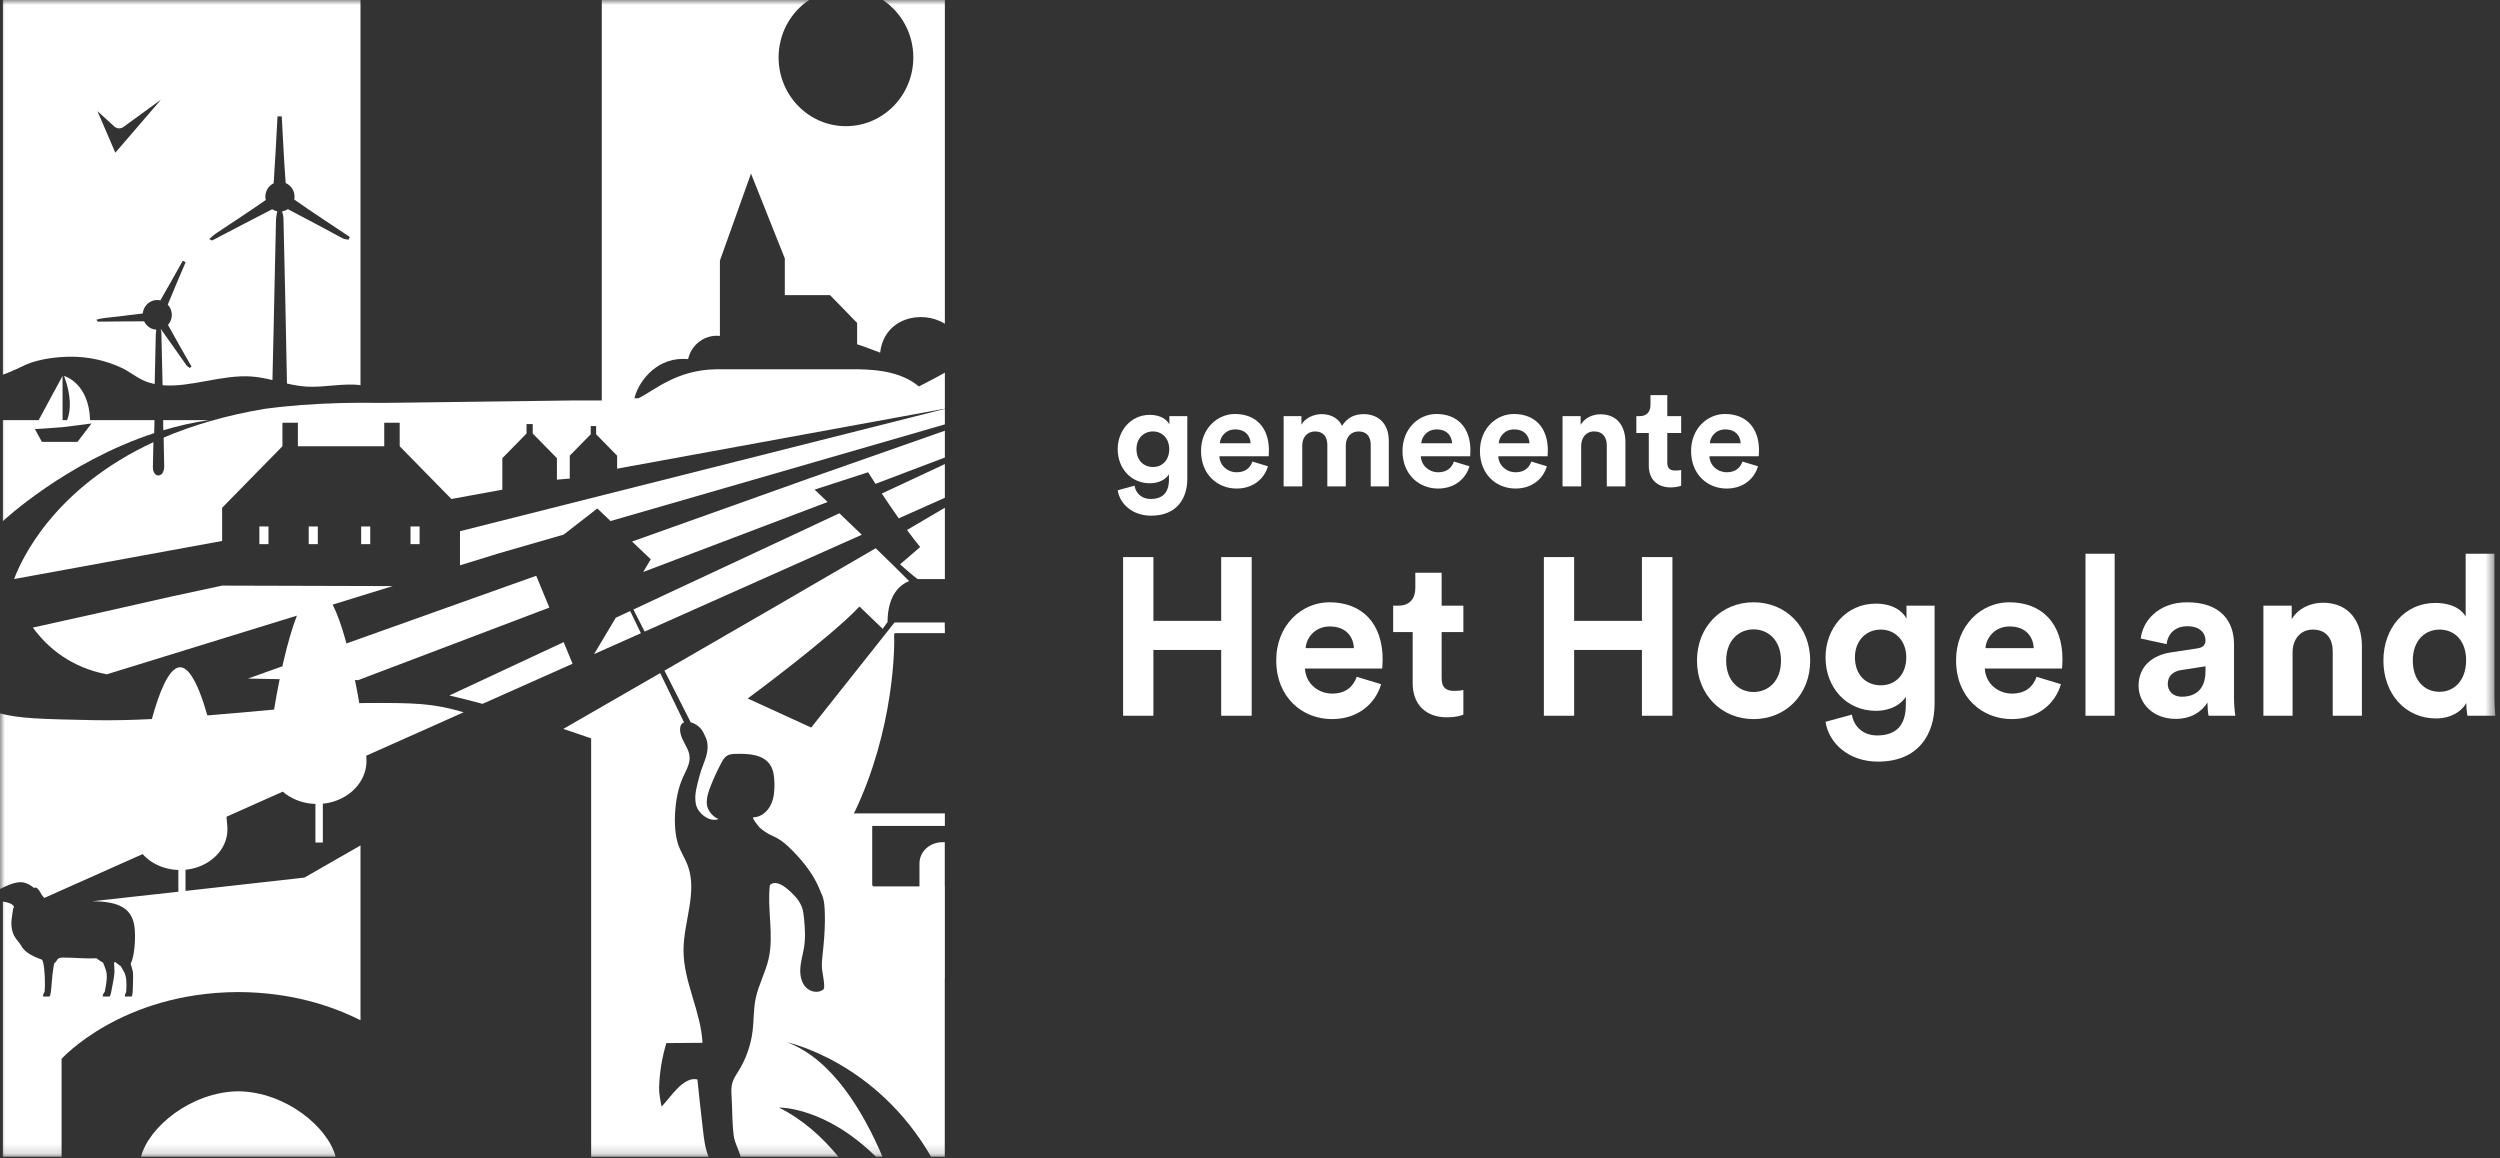 <?xml version="1.0" encoding="UTF-8" standalone="no"?>
<svg width="259px" height="120px" viewBox="0 0 259 120" version="1.1" xmlns="http://www.w3.org/2000/svg" xmlns:xlink="http://www.w3.org/1999/xlink">
    <rect x="0" y="0" width="259" height="120" fill="#333333" stroke="none"/>
    <!-- Generator: Sketch 50.2 (55047) - http://www.bohemiancoding.com/sketch -->
    <title>logo - het hogeland</title>
    <desc>Created with Sketch.</desc>
    <defs>
        <polygon id="path-1" points="0 119.841 258.512 119.841 258.512 0 0 0"></polygon>
    </defs>
    <g id="Webdesign-Hogeland" stroke="none" stroke-width="1" fill="none" fill-rule="evenodd">
        <g id="E2---Nieuwsdetail-[tablet---portrait]" transform="translate(-24, -24)">
            <g id="logo_wit" transform="translate(24, 24)">
                <g>
                    <path d="M119.451,48.379 C118.45,48.379 117.739,47.669 117.739,46.529 C117.739,45.405 118.493,44.696 119.451,44.696 C120.379,44.696 121.133,45.405 121.133,46.529 C121.133,47.655 120.438,48.379 119.451,48.379 M119.204,51.694 C118.29,51.694 117.666,51.116 117.536,50.317 L115.795,50.792 C115.998,52.182 117.304,53.425 119.262,53.425 C121.945,53.425 123.005,51.605 123.005,49.607 L123.005,43.112 L121.148,43.112 L121.148,43.97 C120.901,43.482 120.249,42.979 119.117,42.979 C117.159,42.979 115.795,44.606 115.795,46.529 C115.795,48.572 117.217,50.066 119.117,50.066 C120.147,50.066 120.814,49.607 121.104,49.134 L121.104,49.667 C121.104,51.072 120.422,51.694 119.204,51.694" id="Fill-1" fill="#FFFFFF"></path>
                    <path d="M126.37,45.924 C126.414,45.257 126.965,44.488 127.966,44.488 C129.068,44.488 129.533,45.199 129.562,45.924 L126.37,45.924 Z M127.937,42.89 C126.109,42.89 124.427,44.399 124.427,46.723 C124.427,49.178 126.153,50.614 128.111,50.614 C129.866,50.614 130.997,49.564 131.36,48.306 L129.75,47.817 C129.517,48.468 129.025,48.927 128.125,48.927 C127.168,48.927 126.37,48.231 126.326,47.27 L131.432,47.27 C131.432,47.24 131.461,46.944 131.461,46.663 C131.461,44.325 130.141,42.89 127.937,42.89 Z" id="Fill-3" fill="#FFFFFF"></path>
                    <path d="M141.297,42.905 C140.354,42.905 139.6,43.23 139.033,44.118 C138.671,43.334 137.888,42.905 136.916,42.905 C136.132,42.905 135.219,43.29 134.827,44 L134.827,43.112 L132.985,43.112 L132.985,50.391 L134.914,50.391 L134.914,46.13 C134.914,45.331 135.407,44.696 136.248,44.696 C137.119,44.696 137.511,45.287 137.511,46.071 L137.511,50.391 L139.425,50.391 L139.425,46.13 C139.425,45.347 139.919,44.696 140.745,44.696 C141.631,44.696 142.007,45.287 142.007,46.071 L142.007,50.391 L143.879,50.391 L143.879,45.671 C143.879,43.719 142.616,42.905 141.297,42.905" id="Fill-5" fill="#FFFFFF"></path>
                    <path d="M147.244,45.924 C147.288,45.257 147.838,44.488 148.84,44.488 C149.941,44.488 150.406,45.199 150.436,45.924 L147.244,45.924 Z M148.811,42.89 C146.983,42.89 145.3,44.399 145.3,46.723 C145.3,49.178 147.027,50.614 148.985,50.614 C150.739,50.614 151.871,49.564 152.234,48.306 L150.624,47.817 C150.392,48.468 149.899,48.927 148.998,48.927 C148.042,48.927 147.244,48.231 147.2,47.27 L152.306,47.27 C152.306,47.24 152.335,46.944 152.335,46.663 C152.335,44.325 151.016,42.89 148.811,42.89 Z" id="Fill-7" fill="#FFFFFF"></path>
                    <path d="M156.861,44.488 C157.963,44.488 158.428,45.199 158.457,45.924 L155.265,45.924 C155.309,45.257 155.86,44.488 156.861,44.488 Z M158.646,47.817 C158.413,48.468 157.92,48.926 157.02,48.926 C156.063,48.926 155.265,48.231 155.222,47.27 L160.327,47.27 C160.327,47.24 160.356,46.944 160.356,46.663 C160.356,44.325 159.037,42.89 156.832,42.89 C155.004,42.89 153.322,44.399 153.322,46.723 C153.322,49.178 155.048,50.613 157.006,50.613 C158.761,50.613 159.892,49.564 160.255,48.306 L158.646,47.817 Z" id="Fill-9" fill="#FFFFFF"></path>
                    <path d="M163.809,46.204 C163.809,45.361 164.303,44.695 165.144,44.695 C166.072,44.695 166.464,45.332 166.464,46.146 L166.464,50.391 L168.393,50.391 L168.393,45.804 C168.393,44.207 167.581,42.92 165.811,42.92 C165.042,42.92 164.187,43.26 163.752,44.015 L163.752,43.112 L161.88,43.112 L161.88,50.391 L163.809,50.391 L163.809,46.204 Z" id="Fill-11" fill="#FFFFFF"></path>
                    <path d="M172.73,40.937 L170.99,40.937 L170.99,41.958 C170.99,42.608 170.641,43.112 169.887,43.112 L169.525,43.112 L169.525,44.858 L170.815,44.858 L170.815,48.247 C170.815,49.652 171.686,50.495 173.079,50.495 C173.644,50.495 173.993,50.392 174.167,50.317 L174.167,48.69 C174.065,48.72 173.804,48.749 173.571,48.749 C173.02,48.749 172.73,48.541 172.73,47.906 L172.73,44.858 L174.167,44.858 L174.167,43.112 L172.73,43.112 L172.73,40.937 Z" id="Fill-13" fill="#FFFFFF"></path>
                    <path d="M178.735,44.488 C179.838,44.488 180.302,45.199 180.331,45.924 L177.139,45.924 C177.183,45.257 177.735,44.488 178.735,44.488 M178.88,50.613 C180.636,50.613 181.768,49.564 182.13,48.306 L180.52,47.817 C180.287,48.468 179.795,48.926 178.895,48.926 C177.937,48.926 177.139,48.231 177.096,47.27 L182.203,47.27 C182.203,47.24 182.232,46.944 182.232,46.663 C182.232,44.325 180.911,42.89 178.707,42.89 C176.878,42.89 175.197,44.399 175.197,46.723 C175.197,49.178 176.922,50.613 178.88,50.613" id="Fill-15" fill="#FFFFFF"></path>
                    <polygon id="Fill-17" fill="#FFFFFF" points="126.515 64.321 119.492 64.321 119.492 57.713 116.354 57.713 116.354 74.151 119.492 74.151 119.492 67.335 126.515 67.335 126.515 74.151 129.674 74.151 129.674 57.713 126.515 57.713"></polygon>
                    <path d="M135.263,67.149 C135.332,66.106 136.196,64.901 137.764,64.901 C139.491,64.901 140.218,66.013 140.264,67.149 L135.263,67.149 Z M137.719,62.397 C134.855,62.397 132.218,64.762 132.218,68.402 C132.218,72.25 134.922,74.498 137.991,74.498 C140.741,74.498 142.515,72.853 143.083,70.882 L140.559,70.117 C140.196,71.137 139.424,71.856 138.014,71.856 C136.514,71.856 135.263,70.766 135.195,69.26 L143.196,69.26 C143.196,69.213 143.241,68.749 143.241,68.309 C143.241,64.645 141.173,62.397 137.719,62.397 Z" id="Fill-19" fill="#FFFFFF"></path>
                    <path d="M149.354,59.336 L146.627,59.336 L146.627,60.936 C146.627,61.956 146.081,62.744 144.899,62.744 L144.331,62.744 L144.331,65.48 L146.354,65.48 L146.354,70.789 C146.354,72.992 147.718,74.314 149.9,74.314 C150.786,74.314 151.332,74.151 151.604,74.035 L151.604,71.486 C151.446,71.531 151.036,71.577 150.673,71.577 C149.81,71.577 149.354,71.253 149.354,70.256 L149.354,65.48 L151.604,65.48 L151.604,62.744 L149.354,62.744 L149.354,59.336 Z" id="Fill-21" fill="#FFFFFF"></path>
                    <polygon id="Fill-23" fill="#FFFFFF" points="170.104 64.321 163.081 64.321 163.081 57.713 159.945 57.713 159.945 74.151 163.081 74.151 163.081 67.335 170.104 67.335 170.104 74.151 173.263 74.151 173.263 57.713 170.104 57.713"></polygon>
                    <path d="M181.672,71.693 C180.194,71.693 178.831,70.581 178.831,68.448 C178.831,66.292 180.194,65.202 181.672,65.202 C183.149,65.202 184.513,66.292 184.513,68.448 C184.513,70.604 183.149,71.693 181.672,71.693 M181.672,62.397 C178.33,62.397 175.808,64.923 175.808,68.448 C175.808,71.948 178.33,74.499 181.672,74.499 C185.013,74.499 187.536,71.948 187.536,68.448 C187.536,64.923 185.013,62.397 181.672,62.397" id="Fill-25" fill="#FFFFFF"></path>
                    <path d="M194.854,70.998 C193.285,70.998 192.172,69.885 192.172,68.099 C192.172,66.339 193.354,65.225 194.854,65.225 C196.308,65.225 197.49,66.339 197.49,68.099 C197.49,69.862 196.399,70.998 194.854,70.998 Z M197.513,64.089 C197.126,63.324 196.104,62.536 194.33,62.536 C191.262,62.536 189.126,65.086 189.126,68.099 C189.126,71.299 191.354,73.641 194.33,73.641 C195.944,73.641 196.99,72.922 197.445,72.18 L197.445,73.015 C197.445,75.218 196.376,76.192 194.467,76.192 C193.035,76.192 192.058,75.286 191.853,74.035 L189.126,74.777 C189.444,76.956 191.489,78.904 194.558,78.904 C198.763,78.904 200.422,76.052 200.422,72.922 L200.422,62.744 L197.513,62.744 L197.513,64.089 Z" id="Fill-27" fill="#FFFFFF"></path>
                    <path d="M205.694,67.149 C205.762,66.106 206.625,64.901 208.193,64.901 C209.922,64.901 210.648,66.013 210.694,67.149 L205.694,67.149 Z M208.148,62.397 C205.284,62.397 202.649,64.762 202.649,68.402 C202.649,72.25 205.353,74.498 208.421,74.498 C211.171,74.498 212.944,72.853 213.512,70.882 L210.99,70.117 C210.626,71.137 209.853,71.856 208.444,71.856 C206.944,71.856 205.694,70.766 205.625,69.26 L213.626,69.26 C213.626,69.213 213.672,68.749 213.672,68.309 C213.672,64.645 211.603,62.397 208.148,62.397 Z" id="Fill-29" fill="#FFFFFF"></path>
                    <mask id="mask-2" fill="white">
                        <use xlink:href="#path-1"></use>
                    </mask>
                    <g id="Clip-32"></g>
                    <polygon id="Fill-31" fill="#FFFFFF" mask="url(#mask-2)" points="216.057 74.151 219.079 74.151 219.079 57.367 216.057 57.367"></polygon>
                    <path d="M228.489,69.537 C228.489,71.554 227.308,72.18 226.034,72.18 C225.058,72.18 224.58,71.532 224.58,70.858 C224.58,69.978 225.194,69.537 225.966,69.421 L228.489,69.028 L228.489,69.537 Z M231.444,66.732 C231.444,64.437 230.126,62.397 226.58,62.397 C223.58,62.397 221.966,64.367 221.784,66.152 L224.467,66.732 C224.557,65.735 225.284,64.878 226.603,64.878 C227.876,64.878 228.489,65.55 228.489,66.361 C228.489,66.755 228.284,67.08 227.649,67.173 L224.898,67.59 C223.035,67.868 221.557,69.004 221.557,71.044 C221.557,72.83 223.011,74.476 225.399,74.476 C227.058,74.476 228.126,73.688 228.694,72.784 C228.694,73.224 228.739,73.849 228.808,74.151 L231.581,74.151 C231.512,73.757 231.444,72.946 231.444,72.343 L231.444,66.732 Z" id="Fill-33" fill="#FFFFFF" mask="url(#mask-2)"></path>
                    <path d="M240.648,62.443 C239.443,62.443 238.103,62.977 237.42,64.158 L237.42,62.744 L234.488,62.744 L234.488,74.151 L237.512,74.151 L237.512,67.59 C237.512,66.269 238.285,65.225 239.603,65.225 C241.057,65.225 241.671,66.221 241.671,67.497 L241.671,74.151 L244.693,74.151 L244.693,66.964 C244.693,64.461 243.421,62.443 240.648,62.443" id="Fill-34" fill="#FFFFFF" mask="url(#mask-2)"></path>
                    <path d="M252.739,71.671 C251.148,71.671 249.966,70.465 249.966,68.424 C249.966,66.384 251.193,65.225 252.739,65.225 C254.284,65.225 255.489,66.361 255.489,68.401 C255.489,70.465 254.284,71.671 252.739,71.671 M258.421,72.087 L258.421,57.367 L255.443,57.367 L255.443,63.88 C255.126,63.277 254.216,62.466 252.284,62.466 C249.125,62.466 246.921,65.086 246.921,68.424 C246.921,71.879 249.192,74.43 252.375,74.43 C253.875,74.43 255.012,73.734 255.511,72.83 C255.511,73.363 255.58,73.919 255.625,74.151 L258.512,74.151 C258.466,73.687 258.421,72.853 258.421,72.087" id="Fill-35" fill="#FFFFFF" mask="url(#mask-2)"></path>
                    <path d="M9.483,43.871 L8.028,45.778 L4.343,45.778 L3.613,44.455 C3.613,44.455 5.858,44.316 6.459,44.257 C7.059,44.197 9.483,43.871 9.483,43.871 Z M4.005,43.524 L1.461,43.524 L0.404,43.524 L0.297,43.524 L0.297,50.795 L0.297,50.937 L0.297,53.986 C0.297,53.986 6.827,47.875 15.975,44.871 C15.986,44.422 15.997,43.973 16.007,43.524 L9.332,43.524 C9.211,39.633 6.636,38.946 6.636,38.946 C7.387,40.968 7.365,42.477 6.952,43.524 L6.48,43.524 L6.48,38.946 L4.005,43.524 Z" id="Fill-36" fill="#FFFFFF" mask="url(#mask-2)"></path>
                    <path d="M11.84,13.102 C12.104,13.342 12.494,13.365 12.782,13.155 L16.679,10.322 L11.947,15.821 L10.096,11.51 L11.84,13.102 Z M7.218,36.955 C9.105,36.929 11.031,37.355 12.635,38.127 C13.426,38.507 14.069,39.056 14.875,39.419 C15.248,39.586 15.633,39.705 16.025,39.788 C16.061,38.077 16.097,36.368 16.139,34.657 C16.142,34.491 16.169,34.326 16.2,34.16 C15.844,34.139 15.495,33.991 15.223,33.714 C15.098,33.586 15,33.441 14.928,33.287 C13.337,33.288 11.745,33.312 10.152,33.323 C10.121,33.323 10.09,33.25 9.984,33.121 C10.243,33.061 10.449,32.992 10.66,32.967 C12.036,32.803 13.414,32.658 14.787,32.476 C14.82,32.132 14.965,31.797 15.223,31.534 C15.601,31.148 16.13,31.01 16.616,31.12 C17.401,29.755 18.166,28.38 18.938,27.008 C19.036,27.06 19.134,27.113 19.232,27.165 C18.611,28.627 17.976,30.084 17.381,31.557 C17.933,32.145 17.941,33.067 17.403,33.664 C18.192,35.115 19.025,36.541 19.842,37.977 C19.782,38.025 19.722,38.075 19.661,38.124 C19.543,38.028 19.394,37.955 19.309,37.834 C18.431,36.595 17.568,35.344 16.679,34.112 C16.665,34.092 16.65,34.073 16.636,34.053 C16.643,34.075 16.649,34.096 16.656,34.117 L16.667,34.115 C16.664,34.115 16.659,34.117 16.656,34.118 C16.69,34.24 16.718,34.362 16.72,34.485 C16.763,36.293 16.803,38.101 16.843,39.909 C19.73,40.162 23.006,38.783 26.08,39.008 C26.81,39.062 27.519,39.207 28.224,39.373 C28.261,37.558 28.312,35.742 28.351,33.928 C28.431,30.224 28.501,26.52 28.591,22.817 C28.598,22.507 28.663,22.199 28.723,21.89 C28.54,21.856 28.361,21.784 28.198,21.679 C26.121,22.737 24.062,23.831 21.994,24.906 C21.958,24.926 21.878,24.859 21.676,24.769 C21.949,24.54 22.154,24.333 22.39,24.174 C24.106,23.025 25.839,21.905 27.531,20.722 C27.419,20.222 27.552,19.675 27.933,19.286 C28.059,19.158 28.201,19.059 28.353,18.985 C28.51,16.675 28.623,14.364 28.751,12.052 C28.898,12.055 29.045,12.058 29.192,12.06 C29.319,14.361 29.42,16.664 29.597,18.96 C29.769,19.035 29.93,19.143 30.07,19.286 C30.44,19.663 30.578,20.186 30.485,20.673 C32.377,22.003 34.316,23.263 36.238,24.548 C36.196,24.643 36.153,24.737 36.11,24.832 C35.913,24.791 35.693,24.793 35.522,24.701 C33.621,23.692 31.734,22.657 29.823,21.669 C29.637,21.793 29.431,21.868 29.219,21.9 C29.29,22.128 29.359,22.357 29.365,22.588 C29.501,28.302 29.626,34.018 29.73,39.734 C30.403,39.888 31.08,40.014 31.778,40.054 C33.621,40.159 35.599,39.668 37.347,39.904 L37.347,9.30232558e-05 L0.297,9.30232558e-05 L0.297,38.818 C1.199,38.51 2.174,37.999 2.744,37.754 C4.015,37.207 5.765,36.976 7.218,36.955 Z" id="Fill-37" fill="#FFFFFF" mask="url(#mask-2)"></path>
                    <path d="M95.328,56.674 C94.592,57.306 93.246,58.464 93.246,58.464 C93.246,58.464 94.576,59.646 95.057,59.993 L96.896,59.993 L97.889,59.993 L97.889,52.598 C96.718,53.291 95.403,54.064 93.968,54.905 C94.428,55.532 94.888,56.136 95.328,56.674" id="Fill-38" fill="#FFFFFF" mask="url(#mask-2)"></path>
                    <path d="M58.394,66.523 L46.558,72.051 C47.729,72.326 48.881,72.619 49.991,72.919 L59.32,68.761 L58.394,66.523 Z" id="Fill-39" fill="#FFFFFF" mask="url(#mask-2)"></path>
                    <path d="M93.104,53.701 L97.888,51.568 L97.888,48.077 L91.356,51.127 C91.863,51.896 92.467,52.795 93.104,53.701" id="Fill-40" fill="#FFFFFF" mask="url(#mask-2)"></path>
                    <path d="M85.776,48.875 L83.838,49.556 L78.542,51.446 L65.485,56.104 L67.418,57.943 L66.634,59.258 L85.74,52.007 C85.114,51.41 84.661,50.981 84.479,50.808 C84.421,50.754 84.39,50.723 84.39,50.723 L88.104,49.519 L89.936,48.925 C89.936,48.925 90.227,49.393 90.7,50.125 L97.888,47.397 L97.888,44.621 L94.059,45.966 L85.776,48.875 Z" id="Fill-41" fill="#FFFFFF" mask="url(#mask-2)"></path>
                    <polygon id="Fill-42" fill="#FFFFFF" mask="url(#mask-2)" points="95.562 44.639 97.888 43.967 97.888 43.115 97.888 42.361 97.458 42.47 94.903 43.115 66.193 50.357 47.655 55.033 47.655 58.565 51.596 57.349 58.397 55.383 61.881 52.677 63.251 53.98 73.398 51.047"></polygon>
                    <polygon id="Fill-43" fill="#FFFFFF" mask="url(#mask-2)" points="31.983 56.373 32.924 56.373 32.924 54.543 31.983 54.543"></polygon>
                    <polygon id="Fill-44" fill="#FFFFFF" mask="url(#mask-2)" points="37.416 56.373 38.358 56.373 38.358 54.543 37.416 54.543"></polygon>
                    <polygon id="Fill-45" fill="#FFFFFF" mask="url(#mask-2)" points="42.529 56.326 42.529 56.373 43.471 56.373 43.471 56.089 43.471 55.867 43.471 54.543 42.529 54.543 42.529 56.1"></polygon>
                    <polygon id="Fill-46" fill="#FFFFFF" mask="url(#mask-2)" points="26.87 54.543 26.87 55.338 26.87 55.342 26.87 56.373 27.812 56.373 27.812 55.165 27.846 55.159 27.812 55.165 27.812 54.543"></polygon>
                    <path d="M16.901,43.523 C16.908,43.873 16.915,44.224 16.921,44.574 C18.445,44.12 20.035,43.755 21.674,43.523 L16.901,43.523 Z" id="Fill-47" fill="#FFFFFF" mask="url(#mask-2)"></path>
                    <path d="M89.28,55.401 C88.462,54.613 87.665,53.851 86.959,53.176 L65.621,63.143 L66.783,65.43 L89.28,55.401 Z" id="Fill-48" fill="#FFFFFF" mask="url(#mask-2)"></path>
                    <polygon id="Fill-49" fill="#FFFFFF" mask="url(#mask-2)" points="63.797 63.995 61.548 67.763 66.397 65.602 65.282 63.301"></polygon>
                    <path d="M97.879,64.485 L92.676,64.485 C89.727,68.189 84.042,75.374 84.042,75.374 L77.464,72.365 C77.464,72.365 85.938,66.119 89.042,62.838 C89.895,63.656 90.661,64.392 91.449,65.148 C91.625,64.898 91.791,64.665 91.949,64.44 C91.963,61.592 93.272,60.567 94.184,60.199 C93.265,59.272 92.019,58.051 90.724,56.796 C84.496,60.432 76.704,64.94 68.839,69.477 L71.558,74.83 C72.065,74.967 72.606,75.36 72.851,75.853 C72.971,76.096 73.207,76.563 73.257,76.831 C73.501,78.156 72.792,79.123 72.488,80.321 C72.239,81.298 71.893,82.301 72.09,83.29 C72.287,84.278 73.527,85.228 74.444,84.849 C73.847,84.642 73.268,83.935 73.225,83.293 C73.182,82.651 73.393,82.021 73.629,81.424 C73.952,80.598 74.325,79.792 74.745,79.012 C74.893,78.736 75.059,78.451 75.324,78.288 C75.592,78.125 75.919,78.111 76.232,78.102 C77.536,78.065 79.075,78.144 79.796,79.253 C80.14,79.783 80.213,80.445 80.23,81.081 C80.251,81.865 80.196,82.674 79.856,83.378 C79.515,84.08 78.837,84.657 78.069,84.673 C77.801,84.679 78.666,85.714 78.735,85.772 C79.151,86.12 79.583,86.405 80.079,86.619 C80.665,86.87 81.185,87.245 81.651,87.687 C84.456,90.344 84.938,92.287 85.064,92.514 C85.34,93.014 85.404,93.605 85.434,94.178 C85.457,94.601 85.463,95.023 85.459,95.445 C85.447,96.563 85.354,97.679 85.233,98.789 C85.167,99.404 85.098,99.941 85.179,100.546 C85.218,100.841 85.523,102.31 85.315,102.491 C84.787,102.951 83.915,102.771 83.451,102.246 C82.985,101.722 82.862,100.962 82.917,100.257 C82.933,100.055 82.962,99.855 82.996,99.656 C83.078,99.192 83.195,98.733 83.278,98.269 C83.461,97.241 83.401,96.265 83.306,95.234 C83.211,94.206 83.098,93.836 82.622,93.162 C82.519,93.019 80.681,90.787 79.757,91.699 C79.465,94.24 80.196,96.858 79.625,99.347 C79.299,100.764 78.567,102.06 78.279,103.485 C78.061,104.566 78.106,105.684 77.975,106.779 C77.865,107.697 77.629,108.598 77.278,109.45 C77.073,109.951 76.828,110.434 76.546,110.894 C76.289,111.314 75.997,111.725 75.864,112.2 C75.737,112.655 75.764,113.137 75.793,113.608 C75.874,114.945 75.842,116.341 76.016,117.666 C76.12,118.446 76.55,119.1 76.723,119.841 L76.949,119.841 L78.125,119.841 L78.833,119.841 L86.862,119.841 C85.162,117.776 83.123,115.948 80.695,114.742 C80.695,114.742 85.452,114.615 90.744,119.841 L91.428,119.841 C89.429,115.152 86.207,109.726 81.551,107.981 C81.551,107.981 90.751,109.938 96.463,119.841 L97.879,119.841 L97.879,101.374 L97.888,101.374 L97.888,97.312 L97.888,91.833 L97.879,91.833 L97.879,87.253 L97.636,87.253 C96.321,87.253 95.257,88.235 95.257,89.446 L95.257,91.833 L90.52,91.833 C90.433,91.833 90.361,91.751 90.361,91.648 L90.361,85.569 L97.888,85.569 L97.888,84.266 L88.476,84.266 C88.385,84.266 88.501,84.207 88.537,84.134 C92.647,75.516 92.695,66.937 92.633,65.736 C92.63,65.657 92.699,65.592 92.79,65.592 L97.888,65.592 L97.888,65.059 L97.879,65.059 L97.879,64.485 Z" id="Fill-50" fill="#FFFFFF" mask="url(#mask-2)"></path>
                    <path d="M72.824,117.034 C72.631,115.3 72.416,113.567 72.251,111.831 C70.789,111.478 69.453,113.715 68.54,114.641 C68.424,114.059 68.267,113.285 68.283,112.695 C68.325,111.125 68.58,109.563 69.035,108.064 C70.282,108.055 71.53,108.045 72.778,108.036 C72.618,104.771 70.816,101.739 70.812,98.469 C70.809,95.489 72.293,92.416 71.238,89.636 C70.947,88.871 70.476,88.183 70.231,87.401 C69.94,86.465 69.876,85.299 69.932,84.319 C70.011,82.97 70.215,81.744 70.76,80.513 C71.107,79.731 71.607,78.989 71.395,78.095 C71.217,77.344 70.665,76.752 70.503,75.988 C70.362,75.318 70.546,74.966 70.866,74.837 L68.396,69.732 C65.019,71.68 61.635,73.629 58.361,75.513 C59.821,76.008 61.243,76.495 61.243,76.495 L61.243,119.842 L63.89,119.842 L68.433,119.842 L70.854,119.842 L73.408,119.842 C73.052,118.98 72.934,118.022 72.83,117.086 C72.828,117.069 72.826,117.052 72.824,117.034" id="Fill-51" fill="#FFFFFF" mask="url(#mask-2)"></path>
                    <path d="M24.69,113.057 C19.764,113.121 15.389,116.793 14.609,119.841 L31.139,119.841 L34.771,119.841 C33.99,116.793 29.616,113.121 24.69,113.057" id="Fill-52" fill="#FFFFFF" mask="url(#mask-2)"></path>
                    <path d="M29.291,42.134 C29.097,42.155 28.905,42.176 28.712,42.197 C28.301,42.243 27.896,42.293 27.496,42.345 C23.389,43.025 19.905,44.075 16.953,45.336 C16.973,46.323 16.994,47.31 17.012,48.298 C17.016,48.583 16.922,48.989 16.728,49.136 C16.282,49.475 15.829,49.091 15.839,48.39 C15.852,47.528 15.872,46.668 15.893,45.807 C5.618,50.576 2.25,57.875 1.463,59.987 L3.411,59.631 L17.786,57 L23.013,56.043 L23.013,52.604 L29.26,46.232 L29.26,43.797 L30.862,43.797 L30.862,46.232 L38.425,46.232 L39.807,46.232 L39.807,43.797 L41.408,43.797 L41.408,46.232 L42.253,47.094 L46.688,51.617 L46.766,51.696 L52.081,50.723 L52.043,50.723 L52.043,50.61 L52.043,48.703 L52.043,47.468 L54.549,44.912 L54.549,43.936 L55.191,43.936 L55.191,44.912 L57.697,47.468 L57.697,49.434 L57.697,49.548 L57.697,49.696 C57.697,49.696 58.872,49.574 59.026,49.592 L59.026,49.452 L59.026,49.298 L59.026,47.208 L61.201,44.989 L61.201,44.141 L61.759,44.141 L61.759,44.989 L63.934,47.208 L63.934,48.375 L63.934,48.555 L69.564,47.524 L69.567,47.523 L70.094,47.436 L70.383,47.374 L93.656,43.115 L97.5,42.411 L97.888,42.34 L97.888,41.994 L97.888,41.849 L97.888,38.607 C97.374,38.899 96.447,39.409 95.195,40.04 C94.849,39.746 94.466,39.492 94.067,39.287 C92.953,38.715 91.734,38.455 90.486,38.338 C89.927,38.286 89.363,38.263 88.798,38.253 L74.273,38.253 L74.265,38.257 C70.045,38.293 67.775,40.491 66.137,41.257 C66.137,41.257 65.992,41.259 65.73,41.262 C66.06,39.776 67.763,37.181 70.751,37.181 C70.936,37.181 71.113,37.19 71.289,37.202 C71.599,35.818 72.81,34.784 74.261,34.784 C74.369,34.784 74.476,34.791 74.583,34.802 L74.583,26.996 L77.805,17.981 L81.307,26.778 L81.306,30.579 L85.995,30.579 L88.798,33.456 L88.798,35.667 C89.607,35.928 90.411,36.246 91.185,36.534 C91.591,32.912 95.506,32.058 97.888,33.541 L97.888,9.30232558e-05 L96.868,9.30232558e-05 L91.465,9.30232558e-05 C93.364,1.272 94.62,3.461 94.62,5.952 C94.62,9.885 91.495,13.072 87.64,13.072 C83.786,13.072 80.662,9.885 80.662,5.952 C80.662,3.461 81.918,1.272 83.817,9.30232558e-05 L73.068,9.30232558e-05 L62.346,9.30232558e-05 L62.346,40.39 L62.346,41.447 L62.346,41.488 L59.282,41.488 C57.791,41.508 56.164,41.53 54.503,41.553 C49.176,41.623 43.506,41.697 40.896,41.727 C40.045,41.737 39.519,41.741 39.436,41.74 C38.727,41.727 38.033,41.723 37.348,41.726 C34.45,41.734 31.767,41.879 29.291,42.134" id="Fill-53" fill="#FFFFFF" mask="url(#mask-2)"></path>
                    <path d="M37.927,72.831 C37.708,72.831 37.471,72.837 37.221,72.845 C37.216,72.818 37.212,72.793 37.207,72.767 C37.152,72.442 37.092,72.113 37.032,71.779 C36.95,71.339 36.864,70.894 36.773,70.446 C36.879,70.453 36.985,70.46 37.091,70.468 L56.914,62.946 L55.551,59.649 L35.891,66.662 C35.853,66.522 35.817,66.379 35.778,66.242 C35.378,64.821 34.935,63.563 34.462,62.638 L40.678,60.719 L23.013,60.669 C21.324,61.032 19.566,61.411 17.792,61.792 C12.813,62.923 7.63,64.094 3.406,65.017 C4.963,67.16 7.402,69.154 11.062,69.859 L30.76,63.78 C30.24,65.11 29.767,66.798 29.357,68.573 C29.322,68.723 29.291,68.877 29.258,69.028 L25.693,70.3 C26.699,70.323 27.762,70.345 28.971,70.361 C28.757,71.42 28.565,72.475 28.402,73.468 C28.4,73.482 28.398,73.496 28.395,73.511 C26.214,73.713 23.862,73.93 21.481,74.119 C21.473,74.092 21.467,74.063 21.459,74.036 C20.982,72.375 20.444,70.941 19.865,70.059 C19.48,69.472 19.076,69.13 18.66,69.13 C18.063,69.13 17.491,69.833 16.962,70.955 C16.518,71.896 16.106,73.134 15.734,74.495 C13.61,74.597 11.557,74.647 9.688,74.609 C4.346,74.498 2.019,74.448 -0,73.908 L-0,92.104 C0.714,91.733 1.408,91.433 2.049,91.396 C2.511,91.37 3.028,91.582 3.526,91.996 C3.588,91.956 3.65,91.937 3.717,91.952 C3.953,92.005 4.189,92.467 4.276,92.623 C4.296,92.657 4.317,92.689 4.339,92.721 C4.414,92.837 4.499,92.938 4.595,93.024 L12.658,89.429 L14.776,88.485 C15.014,88.75 15.284,88.993 15.587,89.202 C16.384,89.753 17.386,90.095 18.479,90.129 L18.479,90.271 L18.479,91.168 L18.479,92.383 C15.405,92.725 12.241,93.076 9.544,93.371 C12.425,93.375 13.642,94.169 13.917,95.912 C13.925,95.957 13.93,96.006 13.937,96.055 C14.08,97.191 13.925,99.138 13.537,99.841 C13.595,100.067 13.648,100.251 13.709,100.442 C13.803,100.735 13.802,101.031 13.777,101.841 C13.751,102.715 13.753,103.241 13.604,103.241 L12.943,103.241 C12.924,102.956 13.069,102.831 13.076,102.731 C13.137,101.814 13.097,101.123 12.86,100.71 C12.742,100.507 12.635,100.304 12.518,100.099 C12.343,100.007 12.182,99.831 11.926,99.665 C11.888,99.686 11.854,99.705 11.819,99.723 C11.829,100.02 11.834,100.245 11.852,100.442 C11.877,100.737 11.85,101.031 11.698,101.841 C11.534,102.715 11.461,103.241 11.325,103.241 L10.643,103.241 C10.652,102.9 10.834,102.831 10.856,102.731 C11.062,101.814 11.13,100.993 10.987,100.568 C10.89,100.278 10.806,100.008 10.674,99.726 C10.5,99.635 10.316,99.52 10.144,99.39 C10.088,99.348 10.04,99.312 9.997,99.281 C8.838,99.333 7.709,99.207 6.557,99.205 C6.353,99.204 6.125,99.214 5.982,99.362 C5.901,99.447 5.86,99.565 5.779,99.649 C5.734,99.694 5.68,99.728 5.643,99.778 C5.601,99.836 5.588,99.908 5.576,99.98 C5.464,100.613 5.401,101.207 5.356,101.841 C5.293,102.715 5.222,103.241 5.116,103.241 L4.46,103.241 C4.43,102.996 4.606,102.831 4.618,102.731 C4.708,101.895 4.634,100.254 4.453,99.655 C4.436,99.596 4.417,99.544 4.397,99.507 C4.383,99.479 4.366,99.453 4.351,99.426 C3.641,99.164 2.618,98.758 2.211,98.001 C2.01,97.626 1.681,97.372 1.449,96.91 C1.291,96.599 1.177,96.191 1.177,95.584 C1.177,95.445 1.202,95.223 1.235,94.991 C1.255,94.845 1.277,94.695 1.298,94.559 C1.333,94.346 1.362,94.168 1.371,94.101 C1.376,94.063 1.411,94.025 1.467,93.986 C1.456,93.963 1.446,93.942 1.434,93.918 C1.29,93.61 0.764,93.473 0.376,93.419 C0.365,93.418 0.358,93.415 0.348,93.415 C0.329,93.412 0.314,93.408 0.296,93.404 L0.296,95.72 L0.296,96.91 L0.296,102.544 L0.296,119.841 L3.406,119.841 L6.38,119.841 L6.38,109.694 C6.38,109.694 12.534,102.855 24.589,102.778 L24.589,102.775 C24.623,102.775 24.656,102.776 24.69,102.776 C24.723,102.776 24.756,102.775 24.791,102.775 L24.791,102.778 C30.152,102.812 34.343,104.185 37.348,105.697 L37.348,97.687 L37.348,93.37 L37.348,87.588 C33.729,89.663 31.538,90.918 31.538,90.918 C31.538,90.918 31.329,90.941 30.946,90.985 C29.302,91.17 24.458,91.715 19.219,92.3 L19.219,90.881 L19.219,90.105 C20.851,89.946 22.239,89.098 22.982,87.91 C23.351,87.32 23.561,86.645 23.561,85.928 C23.561,85.85 23.558,85.756 23.553,85.652 C23.541,85.385 23.51,85.027 23.468,84.611 L29.292,82.015 C29.412,82.116 29.535,82.215 29.665,82.308 C30.495,82.891 31.538,83.253 32.676,83.289 L32.676,83.44 L32.676,84.389 L32.676,87.289 L33.446,87.289 L33.446,84.085 L33.446,83.263 C35.145,83.095 36.591,82.197 37.363,80.938 C37.747,80.312 37.966,79.598 37.966,78.839 C37.966,78.756 37.963,78.656 37.959,78.546 C37.955,78.47 37.949,78.379 37.943,78.291 L41.928,76.514 L46.786,74.348 L48.035,73.791 C44.831,72.851 43.011,72.811 37.927,72.831" id="Fill-54" fill="#FFFFFF" mask="url(#mask-2)"></path>
                </g>
            </g>
        </g>
    </g>
</svg>